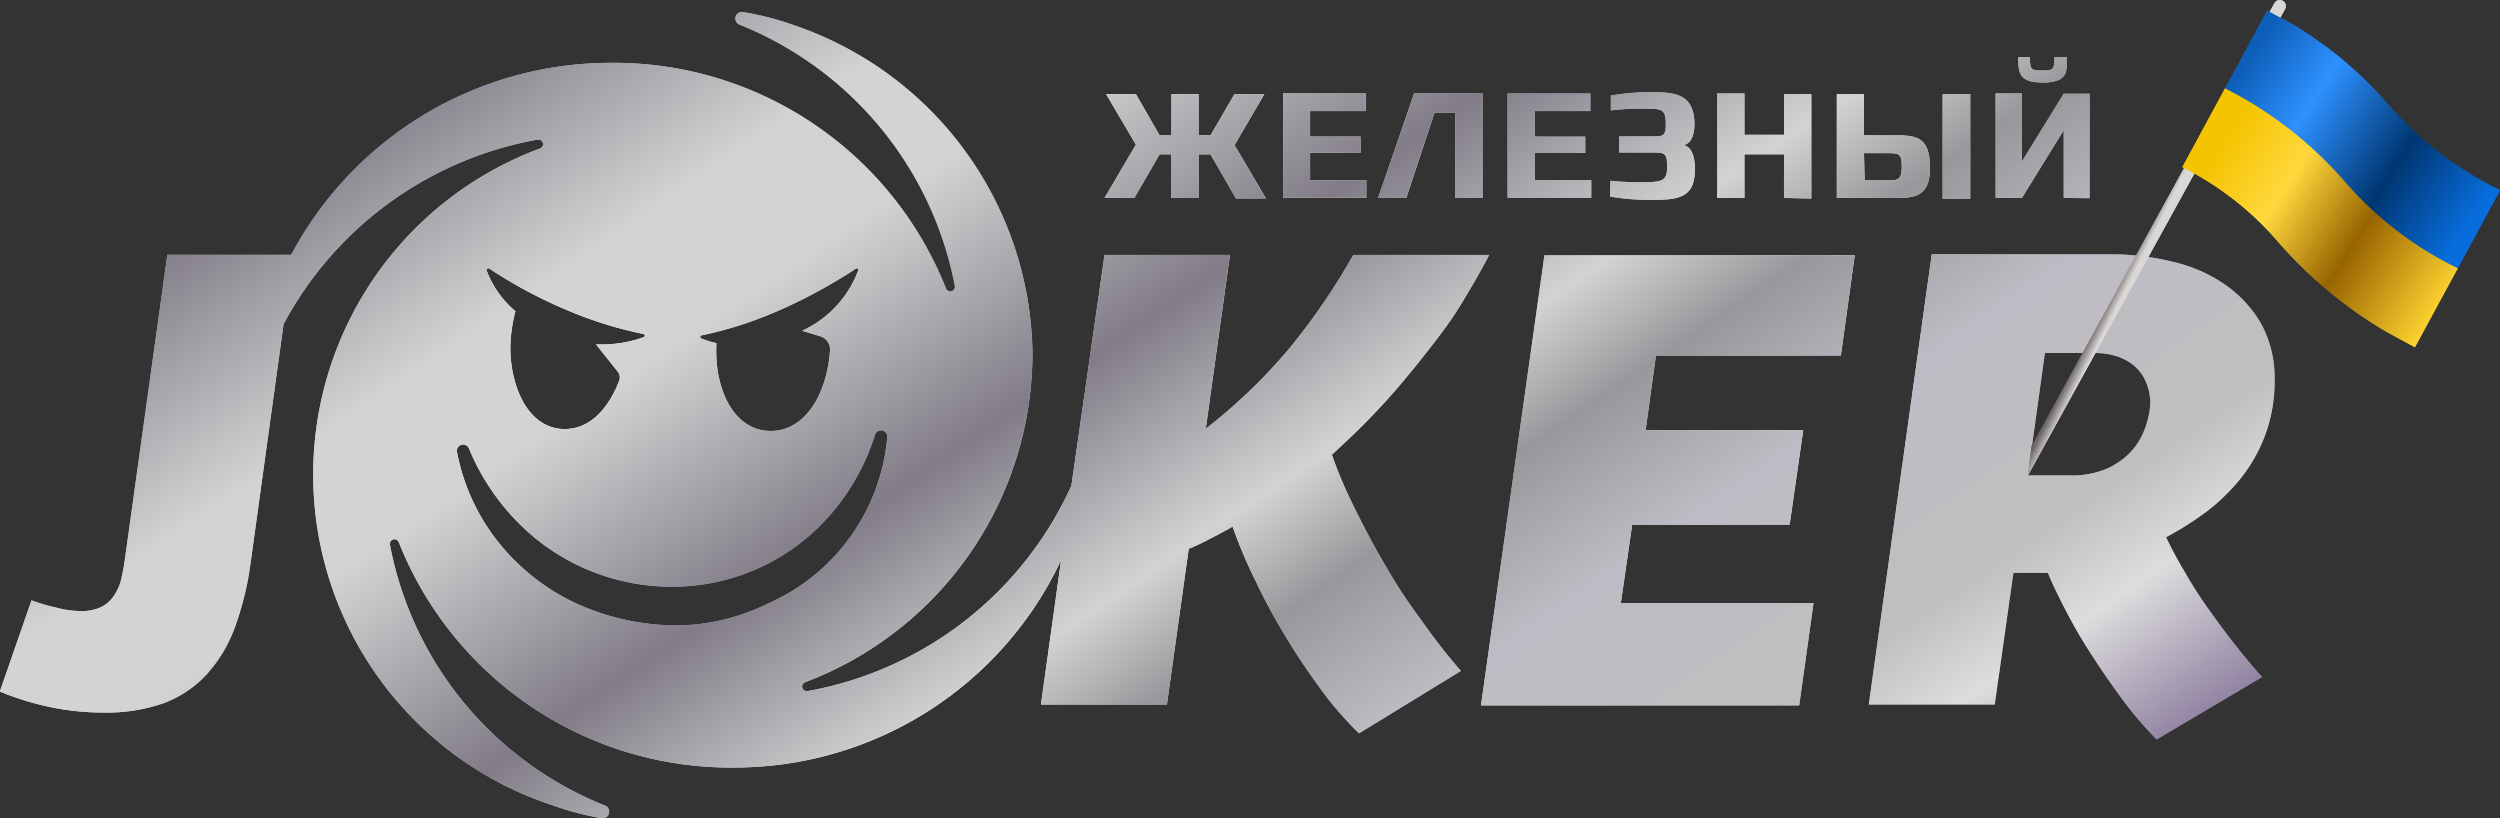 <svg xmlns="http://www.w3.org/2000/svg" xmlns:xlink="http://www.w3.org/1999/xlink" viewBox="0 0 167.49 54.82"><rect x="0" y="0" width="167.49" height="54.82" fill="#333333" stroke="none"/><defs><style>.a{fill:none;}.b,.c{fill-rule:evenodd;}.b{fill:url(#a);}.c{fill:url(#b);}.d{fill:url(#c);}.e{clip-path:url(#d);}.f{fill:url(#e);}.g{fill:url(#f);}</style><radialGradient id="a" cx="-207.86" cy="332.2" r="1" gradientTransform="matrix(46.28, 68.09, 100.87, -68.56, -23849.98, 36956.97)" gradientUnits="userSpaceOnUse"><stop offset="0.05" stop-color="#fff"/><stop offset="0.24" stop-color="#aea5b9"/><stop offset="0.42" stop-color="#fff"/><stop offset="0.51" stop-color="#e7e7e7"/><stop offset="0.63" stop-color="#b4a6c5"/><stop offset="0.8" stop-color="#fff"/><stop offset="0.88" stop-color="#ddd"/><stop offset="1" stop-color="#9183a2"/></radialGradient><radialGradient id="b" cx="-207.86" cy="332.2" r="1" gradientTransform="matrix(46.02, 68.27, 12068.41, -8171.48, -3999549.58, 2728804.11)" gradientUnits="userSpaceOnUse"><stop offset="0.05" stop-color="#d3d3d3"/><stop offset="0.25" stop-color="#817c87"/><stop offset="0.42" stop-color="#d3d3d3"/><stop offset="0.51" stop-color="#99979b"/><stop offset="0.63" stop-color="#bfbbc4"/><stop offset="0.8" stop-color="#bfbfbf"/><stop offset="0.88" stop-color="#ddd"/><stop offset="1" stop-color="#9183a2"/></radialGradient><linearGradient id="c" x1="147.93" y1="43.58" x2="145.92" y2="44.59" gradientTransform="matrix(1, 0, 0, -1, 0, 64)" gradientUnits="userSpaceOnUse"><stop offset="0.37" stop-color="#dad7d7"/><stop offset="0.7" stop-color="#706a6a"/><stop offset="0.93" stop-color="#424242"/></linearGradient><clipPath id="d" transform="translate(-3 -4.18)"><rect class="a" x="152.29" y="6.44" width="15.12" height="19.45" transform="translate(69.48 149.01) rotate(-61.55)"/></clipPath><linearGradient id="e" x1="168.91" y1="45.5" x2="153.37" y2="55.52" gradientTransform="matrix(1, 0, 0, -1, 0, 64)" gradientUnits="userSpaceOnUse"><stop offset="0" stop-color="#086ddc"/><stop offset="0.34" stop-color="#003671"/><stop offset="0.72" stop-color="#2e91ff"/><stop offset="1" stop-color="#0d5eb8"/></linearGradient><linearGradient id="f" x1="150.41" y1="50.32" x2="166.94" y2="39.79" gradientTransform="matrix(1, 0, 0, -1, 0, 64)" gradientUnits="userSpaceOnUse"><stop offset="0.07" stop-color="#f4c400"/><stop offset="0.33" stop-color="#ffd83d"/><stop offset="0.63" stop-color="#976400"/><stop offset="1" stop-color="#fdd430"/></linearGradient></defs><path class="b" d="M93.71,38.14C94.33,39.38,95,40.7,95.78,42a35.17,35.17,0,0,0,2.42,3.7,41.25,41.25,0,0,0,2.67,3.43l-6.82,4.18a23.1,23.1,0,0,1-2.42-2.76C90.8,49.41,90,48.27,89.24,47a39.93,39.93,0,0,1-2.07-3.8,32.44,32.44,0,0,1-1.59-3.74c-.49.28-1,.56-1.49.8a13.61,13.61,0,0,1-1.45.69h0L81.18,51.38H72.74l1.35-9.68A24.17,24.17,0,0,1,52.26,55.6,23.92,23.92,0,0,1,29.71,40.49a.31.31,0,0,0-.59.17,23.54,23.54,0,0,0,14.43,17.5.44.44,0,0,1-.28.83A20.11,20.11,0,0,1,40,58.12a23.31,23.31,0,0,1-.8-44,.31.31,0,0,0-.17-.59A24.11,24.11,0,0,0,22,25.89l-2.21,16a20.31,20.31,0,0,1-1.07,4.36,9.55,9.55,0,0,1-1.91,3.15,7.48,7.48,0,0,1-2.87,1.9,11.67,11.67,0,0,1-4,.62,17.42,17.42,0,0,1-3.77-.41,18.68,18.68,0,0,1-3.18-1L5.11,44.4a12,12,0,0,0,1.63.48,6.64,6.64,0,0,0,1.76.24,3.1,3.1,0,0,0,1.21-.24,2.19,2.19,0,0,0,.83-.66,3.54,3.54,0,0,0,.52-1,13.61,13.61,0,0,0,.28-1.39l2.87-20.58h8.3A24.25,24.25,0,0,1,43.82,8.39,23.94,23.94,0,0,1,66.38,23.51a.31.31,0,0,0,.59-.18A23.66,23.66,0,0,0,52.57,5.84.44.44,0,0,1,52.85,5a19.12,19.12,0,0,1,3.32.86,23.53,23.53,0,0,1,16,21.93A23.58,23.58,0,0,1,56.93,49.89a.31.31,0,0,0,.18.59A24.08,24.08,0,0,0,74.78,36.72L77,21.26H85.4L83.78,32.91a36.88,36.88,0,0,0,5.64-5.43,43.85,43.85,0,0,0,4.25-6.22h9.1c-.59,1.14-1.28,2.32-2,3.49s-1.63,2.32-2.53,3.46-1.86,2.28-2.87,3.36-2.07,2.1-3.14,3.07C92.6,35.72,93.08,36.86,93.71,38.14ZM55,25.06a26.19,26.19,0,0,1-5,1.59c-.1,0-.13.18,0,.21a5.8,5.8,0,0,0,1,.31c-.17,3,1.11,5.78,3.5,5.88s3.91-2.42,4.11-5.43a.92.92,0,0,0-.62-.9l-1.25-.38a7.24,7.24,0,0,0,3.74-4,.11.11,0,0,0-.17-.14A34.78,34.78,0,0,1,55,25.06ZM41.09,25a32,32,0,0,1-5.33-2.84.13.13,0,0,0-.17.11,6.6,6.6,0,0,0,1.94,2.76v0a10.29,10.29,0,0,0-.34,2.46c0,2.29,1,5.29,3.49,5.43,2.22.11,3.39-2.11,3.81-3.25a.63.63,0,0,0-.1-.59l-1.46-1.83a8.28,8.28,0,0,0,3.19-.48.11.11,0,0,0,0-.21A26.85,26.85,0,0,1,41.09,25ZM42.54,45a16.34,16.34,0,0,0,6.06,1.08,14.15,14.15,0,0,0,5.84-1.46,13.45,13.45,0,0,0,8-11.1.42.42,0,0,0-.83-.17,14.94,14.94,0,0,1-3.88,6.26,14,14,0,0,1-9.27,3.87,14.48,14.48,0,0,1-9.61-3.25,15.43,15.43,0,0,1-4.43-6,.42.42,0,0,0-.8.25,13.87,13.87,0,0,0,3.88,7.26A14.3,14.3,0,0,0,42.54,45Zm81,6.44H102.22l4.25-30.16h20.79L126.33,28H113.94l-.69,5h10.56l-.91,6.33H112.35l-.76,5.25H124.5ZM153.14,36.2a10.33,10.33,0,0,0,2.25-6.54,7.58,7.58,0,0,0-.93-3.84A8.22,8.22,0,0,0,152,23.2a10.17,10.17,0,0,0-3.46-1.49,17,17,0,0,0-4-.49H132.42L128.2,51.38h8.44l1.25-8.82h2.18a.21.21,0,0,0,.13,0c.38.93.87,1.9,1.42,2.94s1.14,2,1.8,3,1.32,1.94,2,2.84a24.06,24.06,0,0,0,2.07,2.38l7.06-4.18c-.66-.73-1.28-1.49-1.9-2.28s-1.21-1.6-1.77-2.39-1.07-1.59-1.52-2.39a25.37,25.37,0,0,1-1.24-2.31,20.85,20.85,0,0,0,2.73-1.73A13.1,13.1,0,0,0,153.14,36.2Zm-6.5-3.15a4.53,4.53,0,0,1-1,1.52,5.13,5.13,0,0,1-1.66,1.08,6,6,0,0,1-2.28.38h-2.84l1.14-8.2h3.36a4.83,4.83,0,0,1,1.42.21,3.46,3.46,0,0,1,1.17.62,2.82,2.82,0,0,1,.8,1.07,3.55,3.55,0,0,1,.31,1.52A5.8,5.8,0,0,1,146.64,33.05Zm-5.38-15.61V12.91l-2.8,4.53H136.7v-7h1.76V15l2.8-4.54H143v7Zm-1.4-7.73c-1.64,0-1.64-.69-1.64-1.71H139c0,.84.06.9.82.9s.82-.06.82-.9h.83C141.51,9,141.51,9.71,139.86,9.71Zm-29,7.64a15.94,15.94,0,0,0,2.86.22c1.71,0,2.86-.13,2.83-2.09,0-1.58-.79-1.58-.79-1.58v0s.76,0,.76-1.4c0-2-1.28-2.14-2.8-2.14a15.19,15.19,0,0,0-2.8.22v1a15.46,15.46,0,0,1,2.1-.12c1.34,0,1.58,0,1.58,1.05,0,.81-.18.81-1,.81h-2.13V14.4h2.16c.88,0,1.06,0,1.06.93s-.24,1.06-1.64,1.06a19.75,19.75,0,0,1-2.16-.1Zm-25.07.09L84.1,14.52h-.8v2.92H81.48V14.52h-.79L79,17.44H77l2.1-3.57-2-3.39h2l1.59,2.77h.79V10.48H83.3v2.77h.8l1.61-2.77h2l-2,3.42,2.1,3.57h-2Zm3.17,0v-7h5.54v1.18H90.77v1.71h3.38v1.09H90.77v1.83h3.77v1.18h-5.6Zm11.54-5.71v5.71h1.83v-7H97.74l-2.41,7h1.89l1.89-5.71ZM104,17.44v-7h5.55v1.18h-3.72v1.71h3.38v1.09h-3.38v1.83h3.78v1.18H104Zm18.52,0V14.52h-2.65v2.92h-1.82v-7h1.82v2.77h2.65V10.48h1.83v7Zm3.54,0h3.8c1.34,0,2.47,0,2.44-2.11s-1.07-2.08-2.5-2.08h-1.92V10.48h-1.82Zm1.82-3h1.46c.89,0,1.07,0,1.07.9s-.24.93-1,.93h-1.49Zm5.27-3.95v7H135v-7Z" transform="translate(-3 -4.18)"/><path class="c" d="M93.71,38.14C94.33,39.38,95,40.7,95.78,42a35.17,35.17,0,0,0,2.42,3.7,41.25,41.25,0,0,0,2.67,3.43l-6.82,4.18a23.1,23.1,0,0,1-2.42-2.76C90.8,49.41,90,48.27,89.24,47a39.93,39.93,0,0,1-2.07-3.8,32.44,32.44,0,0,1-1.59-3.74c-.49.28-1,.56-1.49.8a13.61,13.61,0,0,1-1.45.69h0L81.18,51.38H72.74l1.35-9.68A24.17,24.17,0,0,1,52.26,55.6,23.92,23.92,0,0,1,29.71,40.49a.31.31,0,0,0-.59.17,23.54,23.54,0,0,0,14.43,17.5.44.44,0,0,1-.28.83A20.11,20.11,0,0,1,40,58.12a23.31,23.31,0,0,1-.8-44,.31.31,0,0,0-.17-.59A24.11,24.11,0,0,0,22,25.89l-2.21,16a20.31,20.31,0,0,1-1.07,4.36,9.55,9.55,0,0,1-1.91,3.15,7.48,7.48,0,0,1-2.87,1.9,11.67,11.67,0,0,1-4,.62,17.42,17.42,0,0,1-3.77-.41,18.68,18.68,0,0,1-3.18-1L5.11,44.4a12,12,0,0,0,1.63.48,6.64,6.64,0,0,0,1.76.24,3.1,3.1,0,0,0,1.21-.24,2.19,2.19,0,0,0,.83-.66,3.54,3.54,0,0,0,.52-1,13.61,13.61,0,0,0,.28-1.39l2.87-20.58h8.3A24.25,24.25,0,0,1,43.82,8.39,23.94,23.94,0,0,1,66.38,23.51a.31.31,0,0,0,.59-.18A23.66,23.66,0,0,0,52.57,5.84.44.44,0,0,1,52.85,5a19.12,19.12,0,0,1,3.32.86,23.53,23.53,0,0,1,16,21.93A23.58,23.58,0,0,1,56.93,49.89a.31.31,0,0,0,.18.59A24.08,24.08,0,0,0,74.78,36.72L77,21.26H85.4L83.78,32.91a36.88,36.88,0,0,0,5.64-5.43,43.85,43.85,0,0,0,4.25-6.22h9.1c-.59,1.14-1.28,2.32-2,3.49s-1.63,2.32-2.53,3.46-1.86,2.28-2.87,3.36-2.07,2.1-3.14,3.07C92.6,35.72,93.08,36.86,93.71,38.14ZM55,25.06a26.19,26.19,0,0,1-5,1.59c-.1,0-.13.18,0,.21a5.8,5.8,0,0,0,1,.31c-.17,3,1.11,5.78,3.5,5.88s3.91-2.42,4.11-5.43a.92.92,0,0,0-.62-.9l-1.25-.38a7.24,7.24,0,0,0,3.74-4,.11.11,0,0,0-.17-.14A34.78,34.78,0,0,1,55,25.06ZM41.09,25a32,32,0,0,1-5.33-2.84.13.13,0,0,0-.17.11,6.6,6.6,0,0,0,1.94,2.76v0a10.29,10.29,0,0,0-.34,2.46c0,2.29,1,5.29,3.49,5.43,2.22.11,3.39-2.11,3.81-3.25a.63.63,0,0,0-.1-.59l-1.46-1.83a8.28,8.28,0,0,0,3.19-.48.11.11,0,0,0,0-.21A26.85,26.85,0,0,1,41.09,25ZM42.54,45a16.34,16.34,0,0,0,6.06,1.08,14.15,14.15,0,0,0,5.84-1.46,13.45,13.45,0,0,0,8-11.1.42.42,0,0,0-.83-.17,14.94,14.94,0,0,1-3.88,6.26,14,14,0,0,1-9.27,3.87,14.48,14.48,0,0,1-9.61-3.25,15.43,15.43,0,0,1-4.43-6,.42.42,0,0,0-.8.25,13.87,13.87,0,0,0,3.88,7.26A14.3,14.3,0,0,0,42.54,45Zm81,6.44H102.22l4.25-30.16h20.79L126.33,28H113.94l-.69,5h10.56l-.91,6.33H112.35l-.76,5.25H124.5ZM153.14,36.2a10.33,10.33,0,0,0,2.25-6.54,7.58,7.58,0,0,0-.93-3.84A8.22,8.22,0,0,0,152,23.2a10.17,10.17,0,0,0-3.46-1.49,17,17,0,0,0-4-.49H132.42L128.2,51.38h8.44l1.25-8.82h2.18a.21.21,0,0,0,.13,0c.38.93.87,1.9,1.42,2.94s1.14,2,1.8,3,1.32,1.94,2,2.84a24.06,24.06,0,0,0,2.07,2.38l7.06-4.18c-.66-.73-1.28-1.49-1.9-2.28s-1.21-1.6-1.77-2.39-1.07-1.59-1.52-2.39a25.37,25.37,0,0,1-1.24-2.31,20.85,20.85,0,0,0,2.73-1.73A13.1,13.1,0,0,0,153.14,36.2Zm-6.5-3.15a4.53,4.53,0,0,1-1,1.52,5.13,5.13,0,0,1-1.66,1.08,6,6,0,0,1-2.28.38h-2.84l1.14-8.2h3.36a4.83,4.83,0,0,1,1.42.21,3.46,3.46,0,0,1,1.17.62,2.82,2.82,0,0,1,.8,1.07,3.55,3.55,0,0,1,.31,1.52A5.8,5.8,0,0,1,146.64,33.05Zm-5.38-15.61V12.91l-2.8,4.53H136.7v-7h1.76V15l2.8-4.54H143v7Zm-1.4-7.73c-1.64,0-1.64-.69-1.64-1.71H139c0,.84.06.9.82.9s.82-.06.82-.9h.83C141.51,9,141.51,9.71,139.86,9.71Zm-29,7.64a15.94,15.94,0,0,0,2.86.22c1.71,0,2.86-.13,2.83-2.09,0-1.58-.79-1.58-.79-1.58v0s.76,0,.76-1.4c0-2-1.28-2.14-2.8-2.14a15.19,15.19,0,0,0-2.8.22v1a15.46,15.46,0,0,1,2.1-.12c1.34,0,1.58,0,1.58,1.05,0,.81-.18.81-1,.81h-2.13V14.4h2.16c.88,0,1.06,0,1.06.93s-.24,1.06-1.64,1.06a19.75,19.75,0,0,1-2.16-.1Zm-25.07.09L84.1,14.52h-.8v2.92H81.48V14.52h-.79L79,17.44H77l2.1-3.57-2-3.39h2l1.59,2.77h.79V10.48H83.3v2.77h.8l1.61-2.77h2l-2,3.42,2.1,3.57h-2Zm3.17,0v-7h5.54v1.18H90.77v1.71h3.38v1.09H90.77v1.83h3.77v1.18h-5.6Zm11.54-5.71v5.71h1.83v-7H97.74l-2.41,7h1.89l1.89-5.71ZM104,17.44v-7h5.55v1.18h-3.72v1.71h3.38v1.09h-3.38v1.83h3.78v1.18H104Zm18.52,0V14.52h-2.65v2.92h-1.82v-7h1.82v2.77h2.65V10.48h1.83v7Zm3.54,0h3.8c1.34,0,2.47,0,2.44-2.11s-1.07-2.08-2.5-2.08h-1.92V10.48h-1.82Zm1.82-3h1.46c.89,0,1.07,0,1.07.9s-.24.93-1,.93h-1.49Zm5.27-3.95v7H135v-7Z" transform="translate(-3 -4.18)"/><path class="d" d="M155.38,4.39a.41.41,0,0,1,.55-.16.41.41,0,0,1,.16.56L138.85,36.06l.26-2Z" transform="translate(-3 -4.18)"/><g class="e"><path class="f" d="M167.62,22.22a29.74,29.74,0,0,1-9.17-7.06,20.29,20.29,0,0,0-6.41-5l2.86-5.28A26.26,26.26,0,0,1,163,11.18a23.81,23.81,0,0,0,7.52,5.76Z" transform="translate(-3 -4.18)"/><path class="g" d="M164.79,27.44a29.46,29.46,0,0,1-9.17-7.06,20.44,20.44,0,0,0-6.41-5l2.86-5.28a26.41,26.41,0,0,1,8.07,6.3,23.67,23.67,0,0,0,7.52,5.75Z" transform="translate(-3 -4.18)"/></g><path class="d" d="M155.38,4.39a.41.41,0,0,1,.55-.16.41.41,0,0,1,.16.56L138.85,36.06l.26-2Z" transform="translate(-3 -4.18)"/><g class="e"><path class="f" d="M167.62,22.22a29.74,29.74,0,0,1-9.17-7.06,20.29,20.29,0,0,0-6.41-5l2.86-5.28A26.26,26.26,0,0,1,163,11.18a23.81,23.81,0,0,0,7.52,5.76Z" transform="translate(-3 -4.18)"/><path class="g" d="M164.79,27.44a29.46,29.46,0,0,1-9.17-7.06,20.44,20.44,0,0,0-6.41-5l2.86-5.28a26.41,26.41,0,0,1,8.07,6.3,23.67,23.67,0,0,0,7.52,5.75Z" transform="translate(-3 -4.18)"/></g></svg>